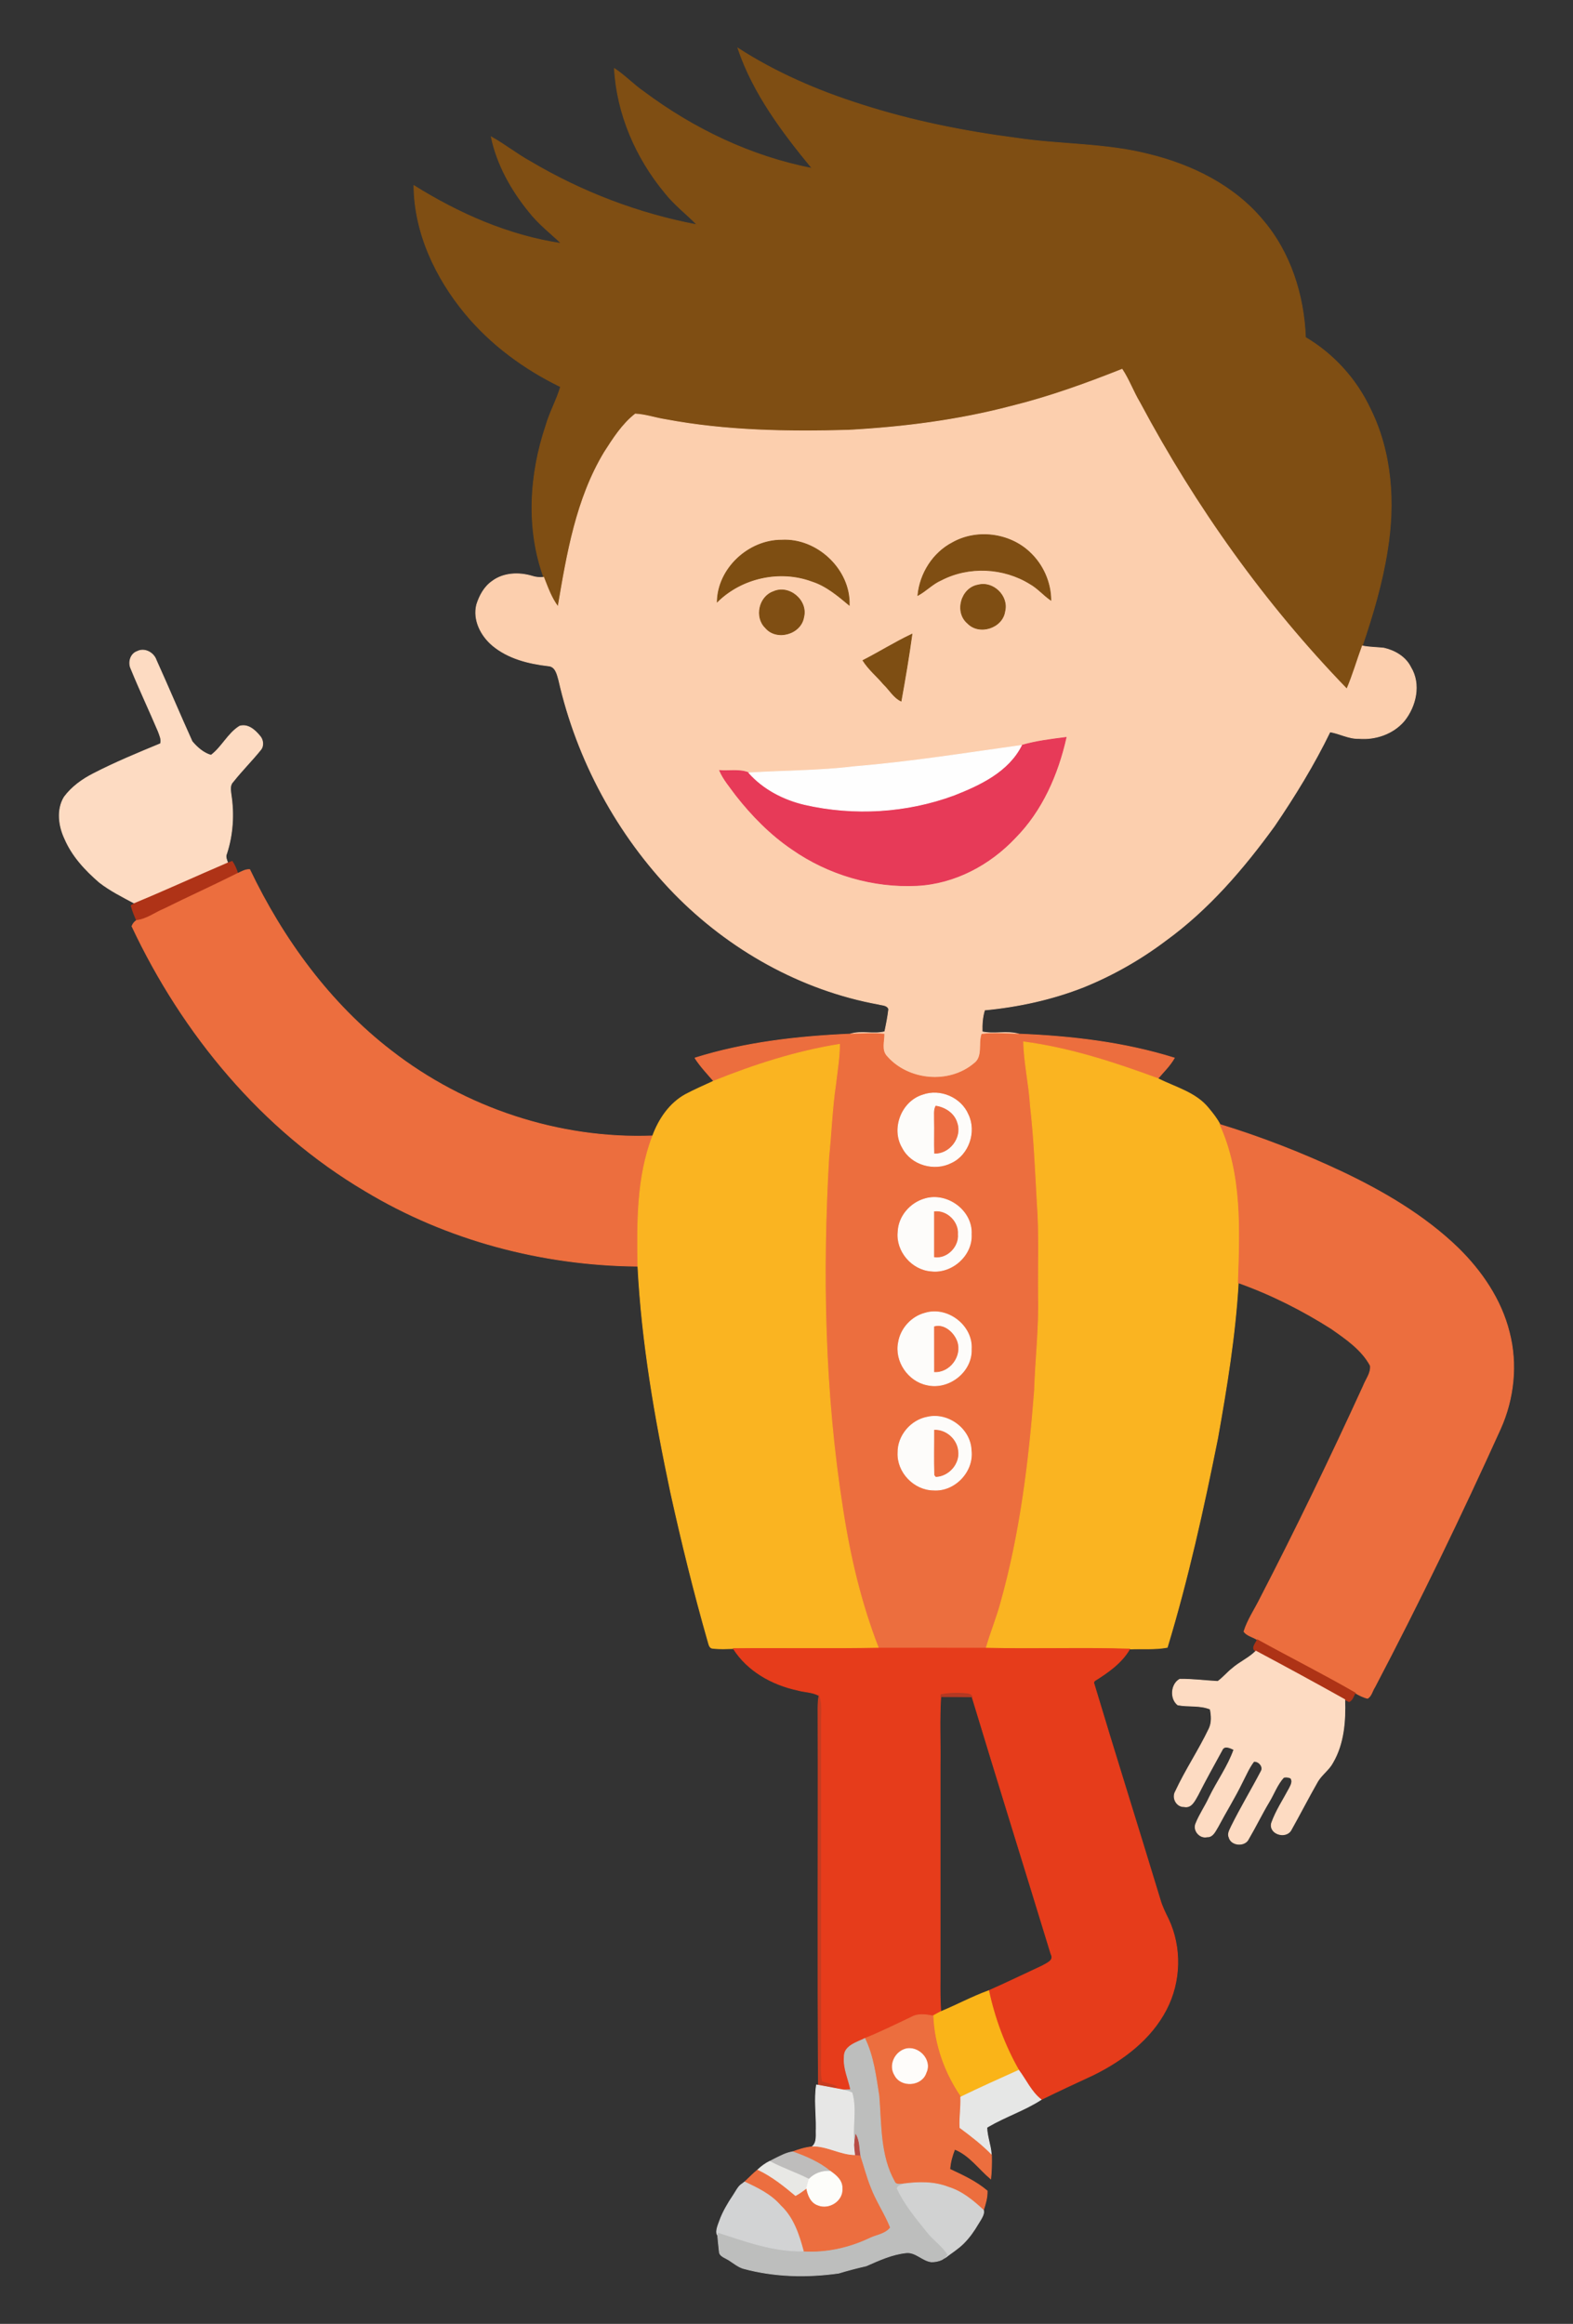<?xml version="1.0" encoding="utf-8"?>

<!DOCTYPE svg PUBLIC "-//W3C//DTD SVG 1.1//EN" "http://www.w3.org/Graphics/SVG/1.1/DTD/svg11.dtd">
<svg version="1.1" id="Layer_1" xmlns="http://www.w3.org/2000/svg" xmlns:xlink="http://www.w3.org/1999/xlink" x="0px" y="0px"
	 viewBox="0 0 1129.915 1669.014" enable-background="new 0 0 1129.915 1669.014" xml:space="preserve">
<rect x="0" y="0" width="1129.915" height="1669.014" fill="#333333" stroke="none"/>
<g>
	<path fill="#7F4E13" stroke="#7F4E13" stroke-width="0.5" d="M530.017,34.561c27.325,17.683,57.457,30.627,88.414,40.467
		c36.257,11.689,73.752,19.235,111.495,24.138c31.733,4.805,64.242,3.649,95.497,11.706c30.841,7.529,61.006,22.421,81.611,47.17
		c19.928,23.296,29.587,53.973,30.726,84.302c20.242,11.954,36.604,30.049,46.576,51.348c15.536,31.337,17.831,67.66,12.234,101.754
		c-3.649,23.362-10.418,46.097-17.98,68.453c-3.797,10.286-6.802,20.869-11.128,30.957
		c-59.025-60.924-108.755-130.796-148.677-205.622c-4.673-7.81-7.76-16.478-12.763-24.039
		c-26.021,10.335-52.437,19.879-79.663,26.598c-38.205,10.038-77.566,15.041-116.96,17.171c-43.885,1.205-88.116,0.512-131.39-7.644
		c-7.265-1.123-14.315-3.649-21.662-3.996c-9.345,7.331-15.867,17.584-22.207,27.473c-20.242,33.582-26.813,72.927-33.269,110.983
		c-4.838-6.307-7.43-13.902-10.319-21.183c-12.664-34.969-10.204-73.868,1.502-108.738c2.741-9.642,7.81-18.541,10.6-28.084
		c-25.987-12.647-49.828-30.066-68.337-52.371c-21.398-25.789-36.736-58.166-37.016-92.128
		c32.328,20.192,68.023,35.96,105.948,41.59c-7.941-7.512-16.692-14.282-23.428-22.999c-12.664-15.569-22.834-33.797-26.962-53.56
		c9.708,5.366,18.409,12.399,28.167,17.749c36.884,21.86,77.566,37.429,119.701,45.387c-7.595-7.776-16.395-14.397-23.131-23.016
		c-20.803-25.046-34.474-56.565-36.273-89.223c7.529,4.937,13.753,11.64,21.199,16.742c35.663,26.648,77.005,46.46,120.807,54.963
		C561.832,94.791,540.913,66.954,530.017,34.561z"/>
	<path fill="#FCCFAE" stroke="#FCCFAE" stroke-width="0.5" d="M726.359,291.794c27.226-6.72,53.643-16.263,79.663-26.598
		c5.003,7.562,8.09,16.23,12.763,24.039c39.922,74.825,89.652,144.698,148.677,205.622c4.326-10.088,7.331-20.671,11.128-30.957
		c5.102,1.056,10.336,0.991,15.52,1.585c7.842,1.8,15.603,6.29,19.251,13.77c7.397,12.102,3.764,28.018-4.772,38.552
		c-7.941,9.295-20.555,13.605-32.592,12.581c-7.248,0.215-13.654-3.616-20.638-4.738c-11.425,23.527-25.178,45.916-39.873,67.544
		c-22.24,30.66-47.253,59.85-78.045,82.206c-18.062,13.621-37.908,24.947-58.876,33.45c-22.784,8.982-46.939,14.249-71.292,16.543
		c-1.601,5.036-1.915,10.385-1.767,15.652c8.701,1.899,17.864-0.875,26.417,1.618c-8.883,0.016-17.815-1.024-26.648,0.148
		c-2.312,6.885,1.172,16.18-5.515,21.067c-18.079,15.239-47.666,12.432-62.971-5.382c-3.93-4.441-1.75-10.534-1.783-15.768
		c-8.041-0.875-16.131-0.066-24.171-0.099c7.975-2.51,16.593,0.429,24.716-1.668c1.123-5.366,2.212-10.748,2.823-16.18
		c-0.974-3.071-4.838-2.807-7.314-3.55c-55.706-10.154-107.235-39.146-146.696-79.498c-40.979-42.201-69.955-95.86-82.965-153.217
		c-1.172-4.128-2.295-9.989-7.578-10.286c-14.216-1.635-28.844-5.3-40.038-14.661c-8.321-7.017-14.117-18.277-11.392-29.273
		c2.014-6.439,5.432-12.812,11.078-16.758c8.107-6.191,19.334-6.604,28.811-3.731c2.774,0.908,5.614,1.09,8.272,0.792
		c2.889,7.281,5.481,14.876,10.319,21.183c6.455-38.057,13.027-77.401,33.269-110.983c6.34-9.89,12.862-20.143,22.207-27.473
		c7.347,0.347,14.397,2.873,21.662,3.996c43.274,8.156,87.505,8.85,131.39,7.644C648.793,306.835,688.154,301.832,726.359,291.794
		 M684.191,389.751c-14.083,7.331-23.379,22.173-24.881,37.875c5.911-3.203,10.567-8.338,16.808-11.029
		c19.829-10.286,44.793-9.048,63.73,2.691c5.597,3.137,9.758,8.173,15.008,11.772c-0.083-13.01-5.845-25.773-15.404-34.573
		C724.923,382.866,701.56,379.927,684.191,389.751 M515.207,432.249c17.518-17.319,44.925-23.379,68.056-14.81
		c10.319,3.302,18.607,10.401,26.78,17.204c0.826-25.525-23.23-48.144-48.541-46.708
		C537.776,387.819,515.603,408.275,515.207,432.249 M702.667,420.147c-12.267,2.08-17.154,19.416-7.628,27.473
		c8.371,8.767,25.046,3.401,26.747-8.585C724.526,428.138,713.415,417.323,702.667,420.147 M555.525,424.934
		c-10.236,3.632-13.522,18.277-5.729,25.889c7.909,9.56,25.459,4.722,27.507-7.512C580.423,431.324,566.884,419.767,555.525,424.934
		 M619.85,474.334c4.012,6.406,9.989,11.293,14.859,17.055c4.177,3.963,7.232,9.593,12.564,12.135
		c2.889-15.982,5.614-32.014,7.826-48.079C643.031,461.126,631.721,468.274,619.85,474.334 M733.772,535.323
		c-39.906,5.564-79.779,11.97-119.965,15.256c-25.195,3.104-50.588,2.922-75.882,4.491c-6.456-2.774-14.117-1.156-21.034-1.701
		c2.807,6.555,7.578,11.987,11.739,17.732c11.541,14.744,24.865,28.315,40.418,38.866c26.021,18.161,58.15,27.622,89.866,25.987
		c26.863-1.403,52.074-14.843,70.302-34.259c19.35-19.532,30.676-45.585,36.62-72.101
		C755.104,530.948,744.125,532.269,733.772,535.323z"/>
	<path fill="#7F4E13" stroke="#7F4E13" stroke-width="0.5" d="M684.191,389.751c17.369-9.824,40.731-6.885,55.26,6.736
		c9.56,8.8,15.322,21.563,15.404,34.573c-5.25-3.599-9.411-8.635-15.008-11.772c-18.937-11.739-43.901-12.977-63.73-2.691
		c-6.241,2.691-10.897,7.826-16.808,11.029C660.813,411.924,670.108,397.081,684.191,389.751z"/>
	<path fill="#7E4E12" stroke="#7E4E12" stroke-width="0.5" d="M515.207,432.249c0.396-23.973,22.57-44.43,46.295-44.314
		c25.311-1.436,49.366,21.183,48.541,46.708c-8.173-6.802-16.461-13.902-26.78-17.204
		C560.132,408.87,532.724,414.929,515.207,432.249z"/>
	<path fill="#7F4E13" stroke="#7F4E13" stroke-width="0.5" d="M702.667,420.147c10.748-2.823,21.86,7.991,19.119,18.888
		c-1.701,11.987-18.376,17.353-26.747,8.585C685.512,439.563,690.399,422.227,702.667,420.147z"/>
	<path fill="#7F4E13" stroke="#7F4E13" stroke-width="0.5" d="M555.525,424.934c11.359-5.168,24.898,6.39,21.777,18.376
		c-2.047,12.234-19.598,17.072-27.507,7.512C542.003,443.212,545.289,428.567,555.525,424.934z"/>
	<path fill="#7E4E13" stroke="#7E4E13" stroke-width="0.5" d="M619.85,474.334c11.871-6.059,23.181-13.208,35.25-18.888
		c-2.212,16.065-4.937,32.096-7.826,48.079c-5.333-2.543-8.387-8.173-12.564-12.135C629.839,485.627,623.862,480.74,619.85,474.334z
		"/>
	<path fill="#FDDBC2" stroke="#FDDBC2" stroke-width="0.5" d="M98.565,467.862c5.316-2.741,11.838,0.842,13.654,6.258
		c8.767,19.383,17.006,39.014,25.773,58.398c3.484,4.227,8.338,8.453,13.605,9.89c7.892-5.911,12.102-15.685,20.556-20.886
		c5.911-1.717,10.847,2.675,14.331,6.885c2.526,2.576,3.17,7.298,0.71,10.154c-6.357,7.859-13.555,15.008-19.813,22.933
		c-2.51,2.493-1.767,6.109-1.387,9.262c2.163,14.083,1.255,28.728-3.17,42.3c-1.123,2.278,0.05,4.524,0.809,6.736
		c-22.355,9.56-44.446,19.746-66.9,29.026c-8.701-4.673-17.584-9.064-25.393-15.157c-10.137-8.751-19.499-18.822-24.848-31.304
		c-4.326-9.213-5.878-20.902-0.363-29.933c5.432-7.347,13.076-12.812,21.166-16.907c15.586-8.024,31.832-14.727,47.996-21.414
		c0.908-3.005-0.627-5.977-1.585-8.734c-6.39-15.058-13.39-29.851-19.581-44.991C91.911,475.902,93.612,469.579,98.565,467.862z"/>
	<path fill="#E73A58" stroke="#E73A58" stroke-width="0.5" d="M733.772,535.323c10.352-3.054,21.331-4.375,32.063-5.729
		c-5.944,26.516-17.27,52.569-36.62,72.101c-18.228,19.416-43.439,32.856-70.302,34.259c-31.717,1.635-63.846-7.826-89.866-25.987
		c-15.553-10.55-28.877-24.122-40.418-38.866c-4.161-5.746-8.932-11.178-11.739-17.732c6.918,0.545,14.579-1.073,21.034,1.701
		c10.451,11.706,24.931,19.218,40.104,22.768c35.432,8.107,73.24,5.845,107.351-6.786
		C704.103,563.689,724.262,554.195,733.772,535.323z"/>
	<path fill="#FEFEFE" stroke="#FEFEFE" stroke-width="0.5" d="M613.807,550.579c40.186-3.286,80.059-9.692,119.965-15.256
		c-9.51,18.872-29.669,28.365-48.392,35.729c-34.111,12.631-71.92,14.892-107.351,6.786c-15.173-3.55-29.653-11.062-40.104-22.768
		C563.219,553.502,588.612,553.683,613.807,550.579z"/>
	<path fill="#AF3317" stroke="#AF3317" stroke-width="0.5" d="M163.633,619.791c0.776-0.297,2.345-0.892,3.137-1.189
		c1.767,2.625,3.087,5.581,3.996,8.668c-17.435,8.751-35.2,16.758-52.668,25.426c-6.687,2.741-12.746,7.562-20.06,8.371
		c-1.453-3.517-2.955-7-3.863-10.666c0.644-0.396,1.915-1.189,2.559-1.585C119.186,639.538,141.277,629.351,163.633,619.791z"/>
	<path fill="#EC6E3E" stroke="#EC6E3E" stroke-width="0.5" d="M170.765,627.27c2.741-1.189,5.498-2.988,8.619-2.741
		c23.891,49.911,57.456,96.008,101.506,129.987c53.015,41.276,120.692,63.863,187.922,61.287
		c-11.458,29.785-11.095,62.212-10.633,93.615c-68.403-0.578-137.02-18.607-195.765-54.006
		c-74.132-43.753-131.291-112.783-167.664-190.184c0.627-1.684,1.783-3.219,3.286-4.161c7.314-0.809,13.374-5.63,20.06-8.371
		C135.565,644.029,153.33,636.021,170.765,627.27z"/>
	<path fill="#EC6E3E" stroke="#EC6E3E" stroke-width="0.5" d="M499.175,759.85c36.092-11.326,74-15.569,111.66-17.221
		c8.041,0.033,16.131-0.776,24.171,0.099c0.033,5.234-2.146,11.326,1.783,15.768c15.305,17.815,44.892,20.622,62.971,5.382
		c6.687-4.887,3.203-14.182,5.515-21.067c8.833-1.172,17.765-0.132,26.648-0.148c37.66,1.503,75.568,5.911,111.66,17.187
		c-3.137,5.514-7.76,9.972-11.855,14.777c-31.287-11.541-63.301-21.992-96.454-26.367c0.314,15.355,3.946,30.445,4.838,45.784
		c2.658,23.032,3.599,46.213,4.887,69.361c1.701,22.504,0.677,45.107,0.941,67.676c0.545,22.619-2.146,45.14-2.856,67.726
		c-3.963,51.314-10.286,102.761-24.254,152.425c-2.972,10.996-7.397,21.513-10.484,32.493c-25.773-0.099-51.546,0-77.302-0.033
		c-12.531-32.08-20.44-65.745-25.657-99.723c-13.192-83.576-14.909-168.622-10.039-252.974c1.816-17.484,2.361-35.101,4.986-52.503
		c1.057-9.477,2.724-18.921,2.741-28.464c-31.106,4.937-61.287,14.694-90.444,26.417
		C507.975,771.044,503.005,765.843,499.175,759.85 M662.893,786.448c-15.223,4.639-22.784,24.27-14.562,37.941
		c6.323,12.284,22.933,16.89,35.035,10.633c12.432-5.779,17.98-22.289,12.02-34.523C690.251,788.363,675.259,781.94,662.893,786.448
		 M664.56,860.943c-10.616,2.939-19.07,12.647-19.466,23.825c-1.42,13.819,9.956,27.094,23.742,28.101
		c14.859,1.849,29.702-11.26,28.86-26.4C698.605,869.661,680.46,856.304,664.56,860.943 M664.428,943.132
		c-9.642,2.51-17.419,11.079-19.02,20.919c-2.757,13.605,6.967,27.837,20.473,30.594c15.602,3.665,32.443-9.444,31.832-25.641
		C698.787,952.081,680.51,938.113,664.428,943.132 M666.228,1017.776c-11.855,2.146-21.398,13.39-21.199,25.525
		c-0.677,13.968,11.508,26.714,25.459,26.879c15.239,1.123,29.009-13.39,27.127-28.53
		C697.086,1026.328,681.104,1014.375,666.228,1017.776z"/>
	<path fill="#FAB421" stroke="#FAB421" stroke-width="0.5" d="M735.275,748.259c33.153,4.375,65.167,14.826,96.454,26.367
		c12.531,6.357,27.424,9.989,36.521,21.48c2.989,3.599,5.944,7.331,8.123,11.524c16.197,35.514,14.43,75.585,13.126,113.658
		c-2.146,37.561-8.255,74.726-14.843,111.743c-10.104,50.472-21.232,100.846-36.174,150.13c-8.883,1.701-18.029,0.743-27.011,1.189
		c-34.358-1.024-68.75,0.198-103.124-0.627c3.087-10.98,7.512-21.497,10.484-32.493c13.968-49.663,20.291-101.11,24.254-152.425
		c0.71-22.586,3.401-45.107,2.856-67.726c-0.264-22.57,0.759-45.173-0.941-67.676c-1.288-23.148-2.229-46.328-4.887-69.361
		C739.221,778.704,735.589,763.614,735.275,748.259z"/>
	<path fill="#FAB421" stroke="#FAB421" stroke-width="0.5" d="M512.631,776.443c29.158-11.722,59.339-21.48,90.444-26.417
		c-0.017,9.543-1.684,18.987-2.741,28.464c-2.625,17.402-3.17,35.019-4.986,52.503c-4.87,84.352-3.153,169.397,10.039,252.974
		c5.217,33.978,13.126,67.643,25.657,99.723c-34.754,0.693-69.526,0-104.263,0.363c-4.887,0.083-9.774,0.413-14.612-0.215
		c-2.807-0.017-2.972-3.17-3.649-5.085c-10.088-35.283-18.839-70.929-26.747-106.757c-11.343-53.609-20.77-107.78-23.594-162.579
		c-0.462-31.403-0.826-63.83,10.633-93.615c4.425-12.069,12.168-23.527,23.676-29.801
		C499.043,782.502,505.895,779.596,512.631,776.443z"/>
	<path fill="#FDFCFA" stroke="#FDFCFA" stroke-width="0.5" d="M662.893,786.448c12.366-4.508,27.358,1.915,32.493,14.05
		c5.96,12.234,0.413,28.745-12.02,34.523c-12.102,6.258-28.712,1.651-35.035-10.633C640.109,810.718,647.67,791.087,662.893,786.448
		 M672.221,794.406c-1.568,2.889-0.925,6.291-1.057,9.461c0.231,8.123-0.149,16.263,0.132,24.403
		c10.682,0.396,19.664-11.392,16.197-21.579C685.595,799.755,679.007,795.463,672.221,794.406z"/>
	<path fill="#EC6D41" stroke="#EC6D41" stroke-width="0.5" d="M672.221,794.406c6.786,1.057,13.373,5.349,15.272,12.284
		c3.467,10.187-5.514,21.975-16.197,21.579c-0.281-8.14,0.099-16.279-0.132-24.403C671.297,800.696,670.653,797.295,672.221,794.406
		z"/>
	<path fill="#EC6E3E" stroke="#EC6E3E" stroke-width="0.5" d="M876.373,807.631c30.132,9.229,59.619,20.754,88.116,34.21
		c29.818,14.216,58.794,31.254,82.717,54.303c17.055,16.676,31.106,37.231,36.934,60.61c5.993,22.983,3.352,47.88-6.356,69.476
		c-28.349,62.641-58.315,124.572-90.263,185.479c-1.767,2.576-2.377,6.505-5.201,8.057c-3.153-0.743-6.043-2.262-8.8-3.847
		c-23.131-13.357-47.022-25.344-70.401-38.271c-3.137-1.998-7.38-2.823-9.609-5.828c2.642-8.536,7.892-16.048,11.805-24.056
		c25.938-50.142,50.473-101.011,73.967-152.342c1.8-4.739,5.696-9.378,5.036-14.612c-6.241-11.59-17.617-19.268-28.15-26.648
		c-20.935-13.274-43.307-24.551-66.669-32.872C890.804,883.216,892.57,843.145,876.373,807.631z"/>
	<path fill="#FDFCFA" stroke="#FDFCFA" stroke-width="0.5" d="M664.56,860.943c15.9-4.64,34.045,8.717,33.136,25.525
		c0.842,15.14-14.001,28.249-28.86,26.4c-13.786-1.007-25.162-14.282-23.742-28.101C645.491,873.59,653.944,863.882,664.56,860.943
		 M671.214,870.271c0.017,10.798,0,21.612,0,32.427c8.949,1.304,17.435-7.347,16.659-16.246
		C688.55,877.553,680.13,869.198,671.214,870.271z"/>
	<path fill="#EC6D3F" stroke="#EC6D3F" stroke-width="0.5" d="M671.214,870.271c8.916-1.073,17.336,7.281,16.659,16.18
		c0.776,8.899-7.711,17.551-16.659,16.246C671.214,891.884,671.231,881.069,671.214,870.271z"/>
	<path fill="#FDFCFA" stroke="#FDFCFA" stroke-width="0.5" d="M664.428,943.132c16.081-5.019,34.358,8.949,33.285,25.872
		c0.611,16.197-16.23,29.306-31.832,25.641c-13.506-2.757-23.23-16.989-20.473-30.594
		C647.01,954.211,654.786,945.642,664.428,943.132 M671.214,952.857c-0.033,10.781,0.033,21.563,0.033,32.361
		c10.93,0.528,19.713-11.326,16.18-21.629C685.215,957.249,678.248,950.859,671.214,952.857z"/>
	<path fill="#EC6D3F" stroke="#EC6D3F" stroke-width="0.5" d="M671.214,952.857c7.034-1.998,14.001,4.392,16.213,10.732
		c3.533,10.303-5.25,22.157-16.18,21.629C671.247,974.42,671.181,963.638,671.214,952.857z"/>
	<path fill="#FDFCFA" stroke="#FDFCFA" stroke-width="0.5" d="M666.228,1017.776c14.876-3.401,30.858,8.552,31.386,23.874
		c1.882,15.14-11.888,29.653-27.127,28.53c-13.951-0.165-26.136-12.911-25.459-26.879
		C644.831,1031.166,654.373,1019.922,666.228,1017.776 M671.264,1027.171c0.049,10.699-0.264,21.447,0.115,32.162l0.925,1.156
		c9.18-0.363,17.022-9.262,15.751-18.426C687.262,1033.775,679.601,1026.906,671.264,1027.171z"/>
	<path fill="#EB6E3F" stroke="#EB6E3F" stroke-width="0.5" d="M671.264,1027.171c8.338-0.264,15.999,6.604,16.791,14.892
		c1.271,9.163-6.571,18.063-15.751,18.426l-0.925-1.156C671,1048.618,671.313,1037.869,671.264,1027.171z"/>
	<path fill="#AE3316" stroke="#AE3316" stroke-width="0.5" d="M903.12,1177.647c23.379,12.928,47.27,24.914,70.401,38.271
		c-1.337,2.113-1.932,5.184-4.458,6.257c-0.76-0.38-2.311-1.139-3.071-1.519c-21.15-11.855-42.465-23.412-63.846-34.821
		C898.25,1184.169,902.13,1180.057,903.12,1177.647z"/>
	<path fill="#E63C1B" stroke="#E63C1B" stroke-width="0.5" d="M526.781,1184.053c34.738-0.363,69.509,0.33,104.263-0.363
		c25.757,0.033,51.529-0.066,77.302,0.033c34.375,0.825,68.766-0.396,103.124,0.627c-5.812,10.055-15.602,16.824-25.228,22.85
		l-0.644,1.238c15.602,52.025,31.964,103.834,47.732,155.826c1.37,4.87,3.649,9.427,5.894,13.984
		c9.659,20.374,8.949,45.156-1.503,65.117c-11.062,21.315-31.073,36.323-52.19,46.774c-12.598,5.861-25.228,11.689-37.677,17.831
		c-7.116-5.548-10.765-14.05-16.065-21.1c-10.121-17.798-17.286-37.165-21.579-57.159c12.928-5.663,25.608-11.888,38.42-17.815
		c3.071-1.833,8.866-3.798,6.34-8.387c-18.855-61.617-38.04-123.168-56.747-184.835c-0.759-2.576-4.078-2.097-6.092-2.46
		c-5.382-0.297-10.831-0.215-16.098,0.892l-0.231,1.453c-1.09,16.395-0.198,32.872-0.479,49.3c0,51.182,0,102.365,0,153.547
		c-0.083,7.793-0.066,15.586,0.479,23.362c-1.899,0.974-3.764,1.998-5.614,3.038c-5.135-0.892-10.649-1.816-15.404,0.875
		c-11.112,5.3-22.157,10.732-33.566,15.355c-5.828,2.939-15.256,5.317-14.793,13.506c-0.677,8.074,3.021,15.503,4.606,23.247
		c-1.288,0.05-3.847,0.165-5.135,0.231c-2.79-0.545-5.531-1.073-8.255-1.568c0.859-0.198,2.576-0.594,3.451-0.809
		c-3.418-1.816-7.331-2.262-10.897-3.599c-1.321-6.868-0.578-13.885-0.611-20.803c-0.017-78.705-0.033-157.411,0-236.1
		c-0.198-6.802,0.991-13.852-1.337-20.374c-4.739-2.625-10.402-2.443-15.503-3.913
		C554.518,1209.942,536.934,1200.085,526.781,1184.053z"/>
	<path fill="#FDDBC2" stroke="#FDDBC2" stroke-width="0.5" d="M902.146,1185.836c21.381,11.409,42.696,22.966,63.846,34.821
		c0.528,15.371-0.66,31.552-8.552,45.123c-2.741,5.283-7.958,8.635-10.963,13.72c-6.654,11.656-12.763,23.61-19.334,35.299
		c-4.045,5.977-15.734,2.262-13.77-5.432c3.137-8.883,8.453-16.808,12.845-25.096c1.123-2.245,2.625-4.887,0.908-7.215
		c-1.668-0.743-3.335-0.908-5.036-0.528c-4.672,5.118-6.984,11.822-10.534,17.683c-5.201,8.668-9.576,17.782-14.694,26.483
		c-2.509,5.663-12.432,5.003-14.001-1.04c-1.288-2.724,0.578-5.416,1.602-7.826c6.67-13.506,14.479-26.4,21.447-39.724
		c1.948-3.302-1.899-7.512-5.284-7c-3.434,4.524-5.646,9.824-8.255,14.843c-5.3,10.963-11.788,21.298-17.484,32.063
		c-1.882,3.005-3.616,7.479-7.876,7.265c-5.267,1.189-10.22-4.739-7.974-9.659c2.592-6.522,6.67-12.317,9.592-18.673
		c5.614-11.59,13.423-22.207,17.699-34.375c-2.708-1.205-6.951-3.401-8.552,0.462c-5.861,10.732-11.838,21.398-17.353,32.328
		c-2.212,3.731-4.474,9.328-9.84,8.206c-5.531,0.165-8.899-6.373-6.175-10.979c7.215-15.503,16.824-29.735,24.171-45.156
		c2.014-4.342,1.651-9.362,0.743-13.885c-7.413-3.104-15.603-1.568-23.296-3.038c-5.696-4.507-4.887-14.958,1.387-18.459
		c9.13-0.182,18.244,1.09,27.358,1.552c3.764-2.675,6.687-6.34,10.319-9.196C890.407,1193.695,897.11,1190.872,902.146,1185.836z"/>
	<path fill="#B43923" stroke="#B43923" stroke-width="0.5" d="M676.035,1217.107c5.267-1.106,10.716-1.189,16.098-0.892
		c2.014,0.363,5.333-0.115,6.092,2.46c-7.479-0.132-14.959-0.049-22.421-0.115L676.035,1217.107z"/>
	<path fill="#C63C20" stroke="#C63C20" stroke-width="0.5" d="M588.249,1217.768c2.328,6.521,1.139,13.572,1.337,20.374
		c-0.033,78.689-0.017,157.394,0,236.1c0.033,6.918-0.71,13.935,0.611,20.803c3.566,1.338,7.479,1.783,10.897,3.599
		c-0.875,0.215-2.592,0.611-3.451,0.809c-3.286-0.611-6.522-1.255-9.758-1.833c-0.727-89.223-0.05-178.478-0.33-267.717
		C587.506,1225.825,587.523,1221.746,588.249,1217.768z"/>
	<path fill="#FAB418" stroke="#FAB418" stroke-width="0.5" d="M675.804,1444.77c11.557-4.788,22.619-10.765,34.408-15.057
		c4.293,19.994,11.458,39.361,21.579,57.159c-13.984,6.257-27.936,12.564-41.705,19.235c-11.772-17.072-19.086-37.545-19.895-58.299
		C672.04,1446.768,673.905,1445.744,675.804,1444.77z"/>
	<path fill="#EC6E3E" stroke="#EC6E3E" stroke-width="0.5" d="M654.786,1448.683c4.755-2.691,10.27-1.767,15.404-0.875
		c0.809,20.754,8.123,41.227,19.895,58.299c0.33,7.33-0.974,14.661-0.545,22.008c7.842,5.828,15.602,11.772,22.504,18.772
		l0.215,1.403c0.132,5.514-0.017,11.062-0.594,16.593c-8.503-7.149-15.272-17.072-25.872-21.266c-1.8,4.59-3.186,9.411-3.467,14.364
		c9.362,4.392,18.839,8.751,26.813,15.536c0.115,4.755-1.222,9.378-2.708,13.869c-7.397-6.901-15.404-13.539-25.228-16.56
		c-10.187-3.979-21.348-3.781-31.997-2.361c-2.377,0-5.63,1.156-6.753-1.734c-10.451-18.739-9.378-40.814-11.095-61.501
		c-2.212-13.935-3.93-28.365-10.137-41.194C632.629,1459.415,643.675,1453.983,654.786,1448.683 M649.833,1471.814
		c-7.364,2.559-11.409,11.755-7.099,18.607c4.524,8.916,19.449,7.809,22.487-1.816
		C669.728,1479.31,659.277,1468.644,649.833,1471.814z"/>
	<path fill="#BDBEBD" stroke="#BDBEBD" stroke-width="0.5" d="M665.815,1602.825c-7.892-9.84-16.197-19.681-21.431-31.221
		c0.743-1.948,3.186-2.212,4.821-3.137c-2.377,0-5.63,1.156-6.753-1.734c-10.451-18.739-9.378-40.814-11.095-61.501
		c-2.212-13.935-3.93-28.365-10.137-41.194c-5.828,2.939-15.256,5.317-14.793,13.506c-0.677,8.074,3.021,15.503,4.606,23.247
		c-1.288,0.05-3.847,0.165-5.135,0.231c2.047,0.545,4.161,1.024,6.109,2.047c3.583,12.119-0.215,25.063,1.767,37.512
		c0.149-2.526,0.446-4.986,0.892-7.397c2.642,4.59,2.262,10.137,3.137,15.256c2.493,7.479,4.392,15.157,7.364,22.504
		c3.748,10.022,9.939,18.905,13.885,28.827c-3.566,4.606-10.286,5.019-15.223,7.661c-14.595,6.786-30.66,10.302-46.774,9.279
		c-10.774,0.283-21.467-1.55-31.861-4.261c-5.135-1.339-10.212-2.894-15.264-4.516c-4.351-1.397-9.989-4.448-14.493-4.573
		c0.08,4.411,0.772,8.902,1.176,13.302c0.064,0.695,0.132,1.408,0.443,2.034c1.003,2.019,4.623,3.307,6.487,4.505
		c2.961,1.903,6.963,5.097,10.355,6.024c22.289,6.093,45.668,6.588,68.469,3.401c6.555-1.981,13.176-3.715,19.862-5.234
		c9.18-4.029,18.525-8.371,28.613-9.411c6.835-0.793,11.607,5.696,18.145,6.505c2.628,0.03,5.378-0.481,7.781-1.642
		c0.042-0.031,0.081-0.066,0.122-0.096c0.662-0.483,1.33-0.87,2.006-1.195c0.766-0.57,1.48-1.212,2.093-1.97
		C677.092,1613.012,670.405,1608.835,665.815,1602.825z"/>
	<path fill="#FEFCFA" stroke="#FEFCFA" stroke-width="0.5" d="M649.833,1471.814c9.444-3.17,19.895,7.496,15.388,16.791
		c-3.038,9.626-17.963,10.732-22.487,1.816C638.424,1483.57,642.469,1474.373,649.833,1471.814z"/>
	<path fill="#E6E7E6" stroke="#E6E7E6" stroke-width="0.5" d="M690.086,1506.107c13.77-6.67,27.721-12.977,41.705-19.235
		c5.3,7.05,8.949,15.553,16.065,21.1c-11.904,7.71-25.591,12.135-37.825,19.284l-1.139,0.727c0.149,6.406,2.658,12.482,3.154,18.904
		c-6.901-7-14.661-12.944-22.504-18.772C689.112,1520.768,690.416,1513.437,690.086,1506.107z"/>
	<path fill="#E7E7E6" stroke="#E7E7E6" stroke-width="0.5" d="M586.482,1497.422l1.404,0.198c3.236,0.578,6.472,1.222,9.758,1.833
		c2.724,0.495,5.465,1.024,8.255,1.568c2.047,0.545,4.161,1.024,6.109,2.047c3.583,12.119-0.215,25.063,1.767,37.512
		c0.132,2.46,0.413,4.953,0.727,7.479c-10.847,0.05-20.473-6.505-31.221-6.208c3.946-3.219,2.708-8.685,2.972-13.126
		C586.433,1518.291,584.831,1507.79,586.482,1497.422z"/>
	<path fill="#B64C45" stroke="#B64C45" stroke-width="0.5" d="M614.666,1533.183c2.642,4.59,2.262,10.137,3.137,15.256
		c-0.826-0.099-2.477-0.281-3.302-0.38c-0.314-2.526-0.595-5.019-0.727-7.479C613.923,1538.054,614.22,1535.594,614.666,1533.183z"
		/>
	<path fill="#EC6E3F" stroke="#EC6E3F" stroke-width="0.5" d="M569.394,1545.418c4.474-1.684,9.097-3.104,13.885-3.566
		c10.748-0.297,20.374,6.257,31.221,6.208c0.826,0.099,2.477,0.281,3.302,0.38c2.493,7.479,4.392,15.157,7.364,22.504
		c3.748,10.022,9.939,18.905,13.885,28.827c-3.566,4.606-10.286,5.019-15.223,7.661c-14.595,6.786-30.66,10.302-46.774,9.279
		c-3.154-11.789-7.166-24.072-16.362-32.608c-6.885-8.041-16.444-12.614-25.822-17.006c1.668-1.635,3.368-3.219,5.036-4.821
		c1.453-1.42,2.988-2.757,4.54-4.045c10.005,4.705,18.591,11.607,27.011,18.64c2.823-1.502,5.366-3.451,7.942-5.349
		c0.908,4.887,2.922,10.352,8.09,12.152c7.942,3.352,18.145-3.088,17.386-11.987c0.231-5.614-4.276-9.411-8.453-12.251
		C588.497,1552.881,578.97,1548.869,569.394,1545.418z"/>
	<path fill="#BEBDBC" stroke="#BEBDBC" stroke-width="0.5" d="M556.334,1550.503c4.194-2.014,8.387-4.408,13.06-5.085
		c9.576,3.451,19.103,7.463,27.028,14.017c-5.795-0.396-11.293,1.503-15.305,5.729c-9.246-4.705-19.136-7.974-28.266-12.845
		C553.726,1551.857,555.459,1550.949,556.334,1550.503z"/>
	<path fill="#E8E8E5" stroke="#E8E8E5" stroke-width="0.5" d="M544.447,1558.23c2.526-2.345,5.267-4.458,8.404-5.911
		c9.13,4.87,19.02,8.14,28.266,12.845c-0.594,2.08-1.172,4.194-1.717,6.357c-2.576,1.899-5.118,3.847-7.942,5.349
		C563.038,1569.837,554.452,1562.935,544.447,1558.23z"/>
	<path fill="#FDFDFA" stroke="#FDFDFA" stroke-width="0.5" d="M581.116,1565.164c4.012-4.227,9.51-6.125,15.305-5.729
		c4.177,2.84,8.685,6.637,8.453,12.251c0.76,8.899-9.444,15.338-17.386,11.987c-5.168-1.8-7.182-7.265-8.09-12.152
		C579.944,1569.358,580.522,1567.245,581.116,1565.164z"/>
	<path fill="#D2D3D4" stroke="#D2D3D4" stroke-width="0.5" d="M560.693,1584.102c-6.885-8.041-16.444-12.614-25.822-17.006
		c-0.644,0.495-1.965,1.469-2.625,1.948c-2.078,1.507-4.015,5.408-5.519,7.623c-1.917,2.823-3.731,5.718-5.382,8.705
		c-1.721,3.115-3.281,6.331-4.467,9.69c-0.871,2.465-3.075,7.388-1.69,9.931c0.087-0.589,0.174-1.177,0.261-1.766
		c19.958,6.474,40.305,14.042,61.607,13.483C573.901,1604.922,569.889,1592.638,560.693,1584.102z"/>
	<path fill="#D1D2D2" stroke="#D1D2D2" stroke-width="0.5" d="M679.32,1621.205c4.48-3.389,9.098-6.242,13.087-10.277
		c3.989-4.034,7.319-8.753,10.171-13.646c1.423-2.441,4.946-7.122,3.853-9.895c-7.397-6.901-15.404-13.539-25.228-16.56
		c-10.187-3.979-21.348-3.781-31.997-2.361c-1.635,0.925-4.078,1.189-4.821,3.137c5.234,11.541,13.538,21.381,21.431,31.221
		c4.59,6.01,11.277,10.187,15.173,16.758C680.499,1620.188,679.94,1620.736,679.32,1621.205z"/>
</g>
</svg>
